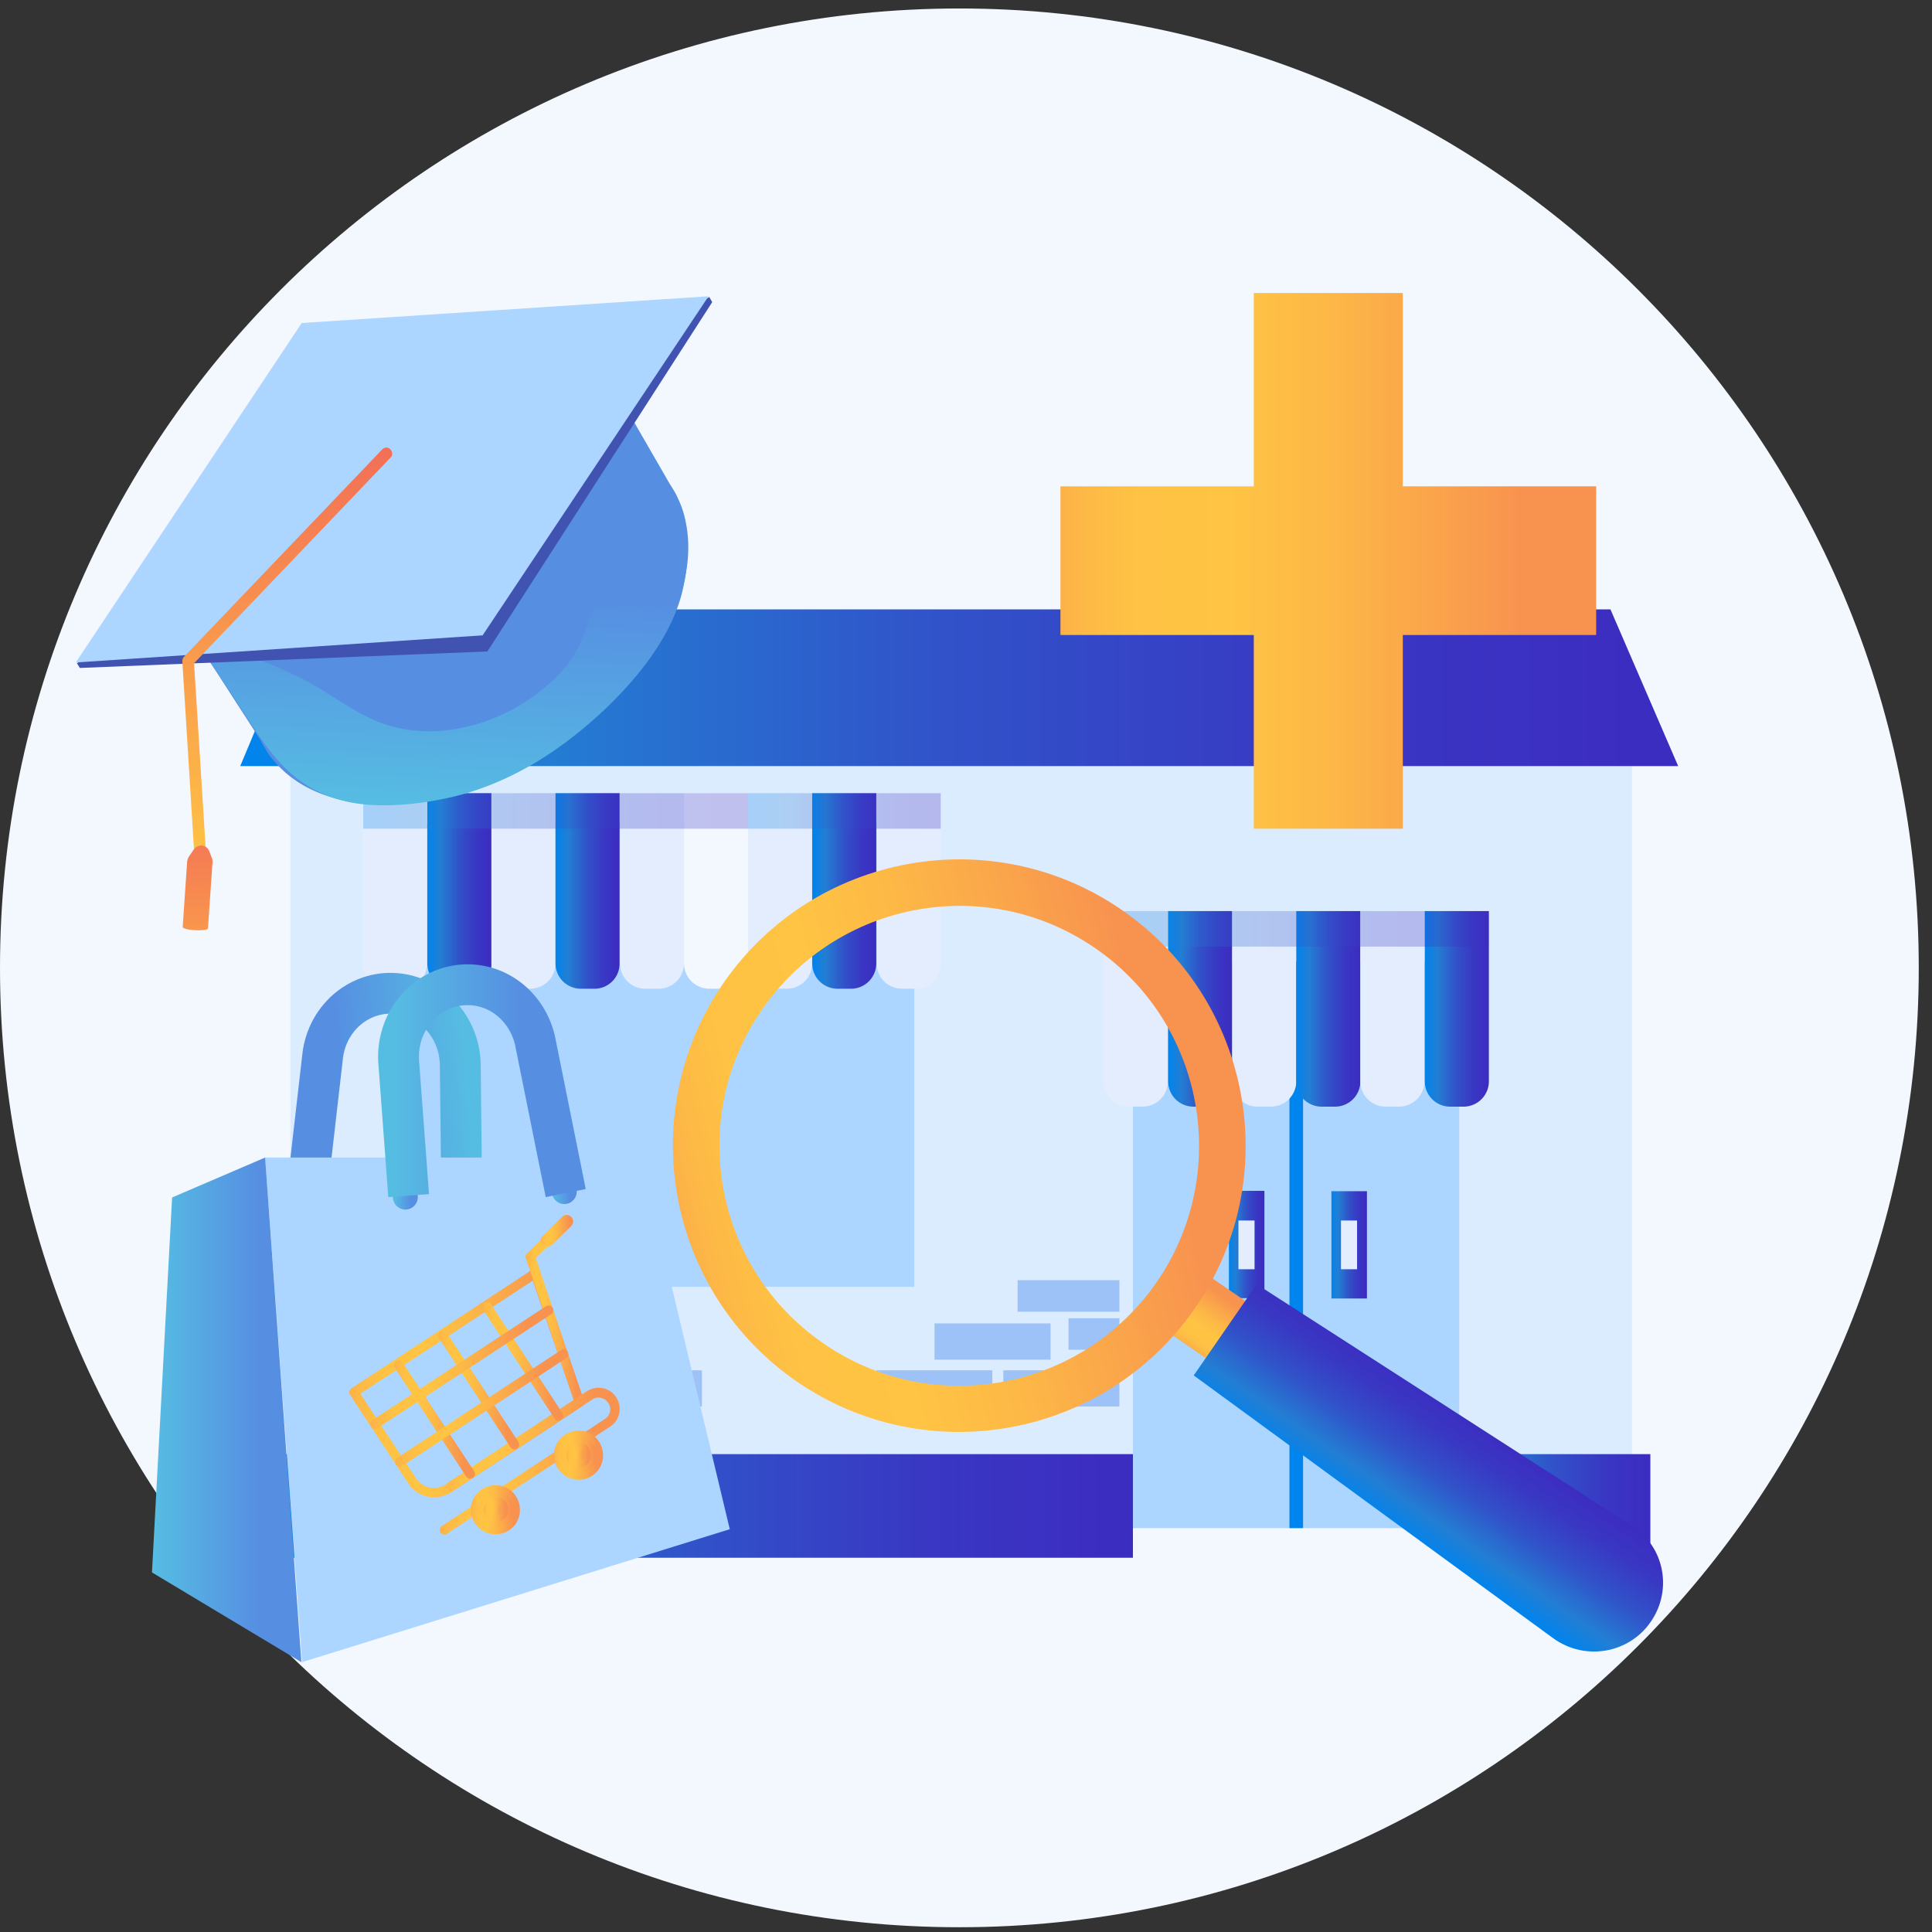 <svg width="142" height="142" fill="none" xmlns="http://www.w3.org/2000/svg"><rect width="100%" height="100%" fill="#333333" stroke="none"/><path d="M70.513 141.65c38.944 0 70.514-31.57 70.514-70.514 0-38.943-31.57-70.513-70.513-70.513C31.57.623 0 32.193 0 71.136c0 38.944 31.57 70.514 70.513 70.514z" fill="#F3F8FF"/><path d="M119.955 56.307H21.344v56.007h98.611V56.307z" fill="#DCECFF"/><path d="M123.346 56.308H17.656l4.818-11.519h95.893l4.979 11.52z" fill="url(#paint0_linear)"/><path d="M67.203 60.533H28.582V94.58h38.62V60.533zm40.048 10.145h-23.98v41.635h23.98V70.678z" fill="#ACD5FF"/><path d="M83.27 106.877H19.512v7.616H83.27v-7.616z" fill="url(#paint1_linear)"/><path d="M121.299 106.877h-14.022v7.616h14.022v-7.616z" fill="url(#paint2_linear)"/><path d="M95.273 70.678v41.635" stroke="url(#paint3_linear)" stroke-miterlimit="10"/><path d="M92.933 87.527h-2.61v7.886h2.61v-7.886z" fill="url(#paint4_linear)"/><path d="M100.468 87.553h-2.61v7.885h2.61v-7.885z" fill="url(#paint5_linear)"/><path d="M92.208 89.707h-1.185v3.58h1.185v-3.58zm7.535 0h-1.184v3.58h1.184v-3.58zm-15.773-8.37h-.996a1.86 1.86 0 01-1.857-1.857V66.965h4.71V79.48a1.844 1.844 0 01-1.857 1.857z" fill="#E3EDFE"/><path d="M88.708 81.337h-.995a1.86 1.86 0 01-1.857-1.857V66.965h4.71V79.48a1.86 1.86 0 01-1.858 1.857z" fill="url(#paint6_linear)"/><path d="M93.417 81.337h-.996a1.86 1.86 0 01-1.857-1.857V66.965h4.71V79.48a1.86 1.86 0 01-1.857 1.857z" fill="#E3EDFE"/><path d="M98.128 81.337h-.996a1.86 1.86 0 01-1.857-1.857V66.965h4.71V79.48a1.86 1.86 0 01-1.857 1.857z" fill="url(#paint7_linear)"/><path d="M102.837 81.337h-.996a1.86 1.86 0 01-1.857-1.857V66.965h4.71V79.48a1.86 1.86 0 01-1.857 1.857z" fill="#E3EDFE"/><path d="M107.574 81.337h-.996a1.86 1.86 0 01-1.857-1.857V66.965h4.71V79.48a1.861 1.861 0 01-1.857 1.857z" fill="url(#paint8_linear)"/><path opacity=".28" d="M109.403 66.965H81.117v2.61h28.286v-2.61z" fill="url(#paint9_linear)"/><path d="M29.552 72.67h-1.023a1.86 1.86 0 01-1.857-1.856V58.299h4.71v12.515c.027 1.022-.808 1.857-1.83 1.857z" fill="#E3EDFE"/><path d="M34.263 72.67h-.996a1.86 1.86 0 01-1.857-1.856V58.299h4.71v12.515a1.86 1.86 0 01-1.857 1.857z" fill="url(#paint10_linear)"/><path d="M38.972 72.67h-.996a1.86 1.86 0 01-1.857-1.856V58.299h4.71v12.515a1.86 1.86 0 01-1.857 1.857z" fill="#E3EDFE"/><path d="M43.681 72.67h-.996a1.86 1.86 0 01-1.857-1.856V58.299h4.71v12.515a1.844 1.844 0 01-1.857 1.857z" fill="url(#paint11_linear)"/><path d="M48.417 72.67h-.995a1.86 1.86 0 01-1.857-1.856V58.299h4.71v12.515a1.86 1.86 0 01-1.858 1.857z" fill="#E3EDFE"/><path d="M53.128 72.67h-.996a1.86 1.86 0 01-1.857-1.856V58.299h4.71v12.515a1.86 1.86 0 01-1.857 1.857z" fill="#F3F8FF"/><path opacity=".28" d="M54.985 58.299H26.7v2.61h28.286V58.3z" fill="url(#paint12_linear)"/><path d="M57.837 72.67h-.996a1.86 1.86 0 01-1.857-1.856V58.299h4.71v12.515a1.86 1.86 0 01-1.857 1.857z" fill="#E3EDFE"/><path d="M62.548 72.67h-.996a1.86 1.86 0 01-1.857-1.856V58.299h4.71v12.515a1.86 1.86 0 01-1.857 1.857z" fill="url(#paint13_linear)"/><path d="M67.284 72.67h-.995a1.86 1.86 0 01-1.857-1.856V58.299h4.71v12.515a1.86 1.86 0 01-1.858 1.857z" fill="#E3EDFE"/><path opacity=".28" d="M69.14 58.299H54.985v2.61h14.157V58.3z" fill="url(#paint14_linear)"/><path opacity=".78" d="M39.804 100.715H29.04v2.664h10.765v-2.664zm11.789 0H40.828v2.664h10.765v-2.664zm21.343 0h-8.532v2.664h8.532v-2.664zm9.338 0h-8.532v2.664h8.532v-2.664zm-5.059-3.445h-8.531v2.664h8.531v-2.665zm5.059-.377h-3.74v2.314h3.74v-2.314zm.001-2.799h-7.482v2.314h7.482v-2.314z" fill="#8CB6F5"/><path d="M117.316 35.745h-14.21v-14.21H92.152v14.21h-14.21v10.927h14.21V60.91h10.954V46.672h14.21V35.746z" fill="url(#paint15_linear)"/><path d="M33.939 88.092l-.108-9.796c-.027-3.095-2.583-5.518-5.544-5.275-2.395.215-4.306 2.153-4.575 4.629L22.42 88.9" stroke="url(#paint16_linear)" stroke-width="3" stroke-miterlimit="10"/><path d="M19.484 85.078l2.719 37.087 31.435-9.77-6.54-27.317H19.484z" fill="#ACD5FF"/><path d="M12.65 88.012l6.836-2.934 2.665 37.087-10.981-6.594 1.48-27.56z" fill="url(#paint17_linear)"/><path d="M29.794 88.9a.915.915 0 100-1.83.915.915 0 000 1.83z" fill="url(#paint18_linear)"/><path d="M41.474 88.496a.915.915 0 100-1.83.915.915 0 000 1.83z" fill="url(#paint19_linear)"/><path d="M30.035 87.877l-.727-9.77c-.242-3.094 2.1-5.732 5.06-5.732 2.395 0 4.468 1.75 4.979 4.225l2.234 11.089" stroke="url(#paint20_linear)" stroke-width="3" stroke-miterlimit="10"/><path d="M31.894 110.054c-.162 0-.296-.027-.458-.054-.592-.135-1.103-.457-1.426-.969l-4.28-6.513c-.053-.081-.08-.161-.053-.269a.413.413 0 01.161-.215l13.322-8.747a.289.289 0 01.296-.027.292.292 0 01.216.215l3.256 9.474c.054.161 0 .323-.134.403l-9.662 6.352c-.377.215-.808.35-1.238.35zm-5.41-7.617l4.09 6.217a1.6 1.6 0 00.997.673c.403.081.834 0 1.184-.215l9.42-6.19-3.015-8.801-12.676 8.316z" fill="url(#paint21_linear)"/><path d="M42.578 103.408a.338.338 0 01-.323-.243l-3.606-10.684a.326.326 0 01.08-.35l2.369-2.288a.341.341 0 01.484 0 .341.341 0 010 .485l-2.207 2.126 3.526 10.469c.054.188-.027.377-.215.431-.027.027-.054.054-.108.054z" fill="url(#paint22_linear)"/><path d="M32.672 112.798a.373.373 0 01-.296-.161.351.351 0 01.108-.485l11.977-7.858c.403-.27.51-.808.242-1.185-.27-.403-.808-.511-1.184-.242l-10.147 6.648a.35.35 0 01-.484-.108.35.35 0 01.107-.484l10.147-6.675c.726-.457 1.695-.269 2.153.458.457.726.269 1.695-.458 2.153l-11.976 7.858c-.054.081-.135.081-.189.081z" fill="url(#paint23_linear)"/><path d="M41.232 107.821c.484.726 1.453.942 2.18.457.726-.484.942-1.453.457-2.18-.484-.726-1.453-.942-2.18-.457-.753.457-.942 1.453-.457 2.18z" fill="url(#paint24_linear)"/><path d="M41.016 107.954c-.539-.834-.323-1.965.51-2.503.835-.538 1.966-.323 2.504.511.538.835.323 1.965-.511 2.503-.808.539-1.938.323-2.503-.511zm.403-.269c.404.619 1.238.78 1.857.377a1.34 1.34 0 00-1.48-2.234 1.341 1.341 0 00-.377 1.857z" fill="url(#paint25_linear)"/><path d="M41.985 107.308c.216.296.62.403.916.188.295-.215.403-.619.188-.915-.215-.296-.62-.404-.915-.188a.633.633 0 00-.189.915z" fill="url(#paint26_linear)"/><path d="M41.77 107.443c-.27-.431-.162-.996.269-1.265.43-.269.996-.162 1.265.269.269.431.161.996-.27 1.265-.403.269-.968.162-1.264-.269zm.403-.269a.465.465 0 00.593.134.465.465 0 00.134-.592.465.465 0 00-.592-.134.414.414 0 00-.135.592z" fill="url(#paint27_linear)"/><path d="M35.121 111.831c.485.726 1.454.942 2.18.457.727-.484.942-1.453.458-2.18-.485-.727-1.453-.942-2.18-.457a1.566 1.566 0 00-.458 2.18z" fill="url(#paint28_linear)"/><path d="M34.906 111.964c-.538-.835-.323-1.965.511-2.503.835-.538 1.965-.323 2.503.511.539.835.323 1.965-.51 2.503-.808.538-1.939.323-2.504-.511zm.404-.269a1.341 1.341 0 002.234-1.481 1.34 1.34 0 00-1.857-.376 1.366 1.366 0 00-.377 1.857z" fill="url(#paint29_linear)"/><path d="M41.044 104.402a.373.373 0 01-.296-.161l-5.249-7.993a.35.35 0 11.593-.377l5.248 7.993a.35.35 0 01-.108.484c-.054.054-.108.054-.188.054z" fill="url(#paint30_linear)"/><path d="M37.815 106.529a.373.373 0 01-.296-.161l-5.248-7.994a.35.35 0 11.592-.376l5.248 7.993a.35.35 0 01-.108.484c-.08.054-.134.054-.188.054z" fill="url(#paint31_linear)"/><path d="M34.557 108.682a.371.371 0 01-.296-.162l-5.248-7.993a.351.351 0 11.592-.377l5.248 7.993a.351.351 0 01-.107.485.498.498 0 01-.189.054z" fill="url(#paint32_linear)"/><path d="M27.56 105.021a.373.373 0 01-.297-.161.351.351 0 01.108-.485l12.757-8.37a.35.35 0 11.377.592l-12.758 8.37c-.053.054-.134.054-.188.054z" fill="url(#paint33_linear)"/><path d="M29.39 107.792a.373.373 0 01-.297-.161.351.351 0 01.108-.485l12.03-7.912a.35.35 0 11.377.592l-12.03 7.912c-.054.054-.135.054-.189.054z" fill="url(#paint34_linear)"/><path d="M35.877 111.319c.215.296.619.404.915.189.296-.216.404-.619.188-.915-.215-.296-.619-.404-.915-.189-.296.189-.403.619-.188.915z" fill="url(#paint35_linear)"/><path d="M35.688 111.455c-.27-.431-.162-.996.269-1.265.43-.269.996-.162 1.265.269.269.43.161.996-.27 1.265-.43.269-.995.161-1.264-.269zm.377-.27a.464.464 0 00.592.135.465.465 0 00.134-.592.466.466 0 00-.592-.135c-.188.135-.269.404-.134.592z" fill="url(#paint36_linear)"/><path d="M40.477 91.564c.027-.027.054-.027.081-.053l1.427-1.4a.471.471 0 000-.673.471.471 0 00-.673 0l-1.427 1.4a.471.471 0 000 .672.452.452 0 00.593.054z" fill="url(#paint37_linear)"/><path d="M40.774 55.043c-7.858 5.168-16.901 5.464-20.696.808l-.027-.027a4.762 4.762 0 01-.43-.592c-.162-.27-.324-.539-.458-.808l-4.414-6.836-.915-1.426 9.097-5.787a27.712 27.712 0 015.221-4.494 25.317 25.317 0 016.944-3.257l9.096-5.786 5.06 8.774c.027.027.054.053.054.08.188.297.377.593.511.916.243.51.431 1.022.539 1.56 1.238 5.249-2.557 12.246-9.582 16.875z" fill="url(#paint38_linear)"/><path d="M40.828 55.096c-2.127 1.48-4.468 2.638-6.917 3.31-2.503.673-5.975 1.104-8.532.485-4.279-1.023-5.867-4.09-8.074-7.455-.834-1.292-1.776-2.53-2.53-3.876 2.557.081 5.68 1.4 7.913 2.584 1.91 1.023 3.687 2.503 5.786 3.149 4.656 1.453 10.174-.727 13.188-4.387 1.83-2.234 1.75-5.544 3.983-7.536 1.427-1.292 3.418-1.803 4.764-3.23-.242.243.135 2.369.108 2.827a13.882 13.882 0 01-.485 2.96c-.673 2.26-1.991 4.28-3.526 6.056-1.668 1.884-3.58 3.66-5.678 5.113z" fill="url(#paint39_linear)"/><path d="M51.217 22.368l-28.744 1.884-15.96 23.98-.86.512.215.35 29.954-1.212 16.525-25.675-.215-.377-.915.538z" fill="url(#paint40_linear)"/><path d="M22.176 23.742L5.57 48.691l29.901-1.992 16.606-24.922-29.901 1.965z" fill="#ACD5FF"/><path d="M14.748 63.79a.437.437 0 01-.43-.404l-.916-14.775c0-.108.027-.242.108-.323l14.587-15.26c.162-.162.43-.188.592 0 .162.161.189.43.027.592L14.264 48.745l.915 14.588c0 .242-.162.43-.431.457 0 0 .027 0 0 0z" fill="url(#paint41_linear)"/><path d="M13.886 62.956l.35-.512a.715.715 0 01.592-.296.667.667 0 01.539.377l.215.565a.785.785 0 01.027.431l-.323 4.71c0 .108-.404.161-.942.135-.538-.028-.942-.135-.915-.243l.323-4.737c0-.134.054-.296.134-.43z" fill="url(#paint42_linear)"/><path d="M96.835 99.288l-2.907 4.198-8.424-5.813 2.907-4.198 8.424 5.813z" fill="url(#paint43_linear)"/><path d="M82.462 66.885c-9.554-6.593-22.66-4.198-29.282 5.356-6.593 9.555-4.198 22.661 5.356 29.282 9.555 6.594 22.661 4.199 29.282-5.356 6.62-9.554 4.199-22.688-5.356-29.282zM85.02 94.23c-5.544 8.02-16.525 10.038-24.518 4.494-8.02-5.544-10.039-16.525-4.495-24.518 5.544-8.02 16.525-10.039 24.519-4.495 7.993 5.518 10.011 16.498 4.494 24.519z" fill="url(#paint44_linear)"/><path d="M121.326 119.205c-1.614 2.341-4.844 2.88-7.159 1.211l-26.429-19.324 4.63-6.701 27.505 17.709c2.449 1.507 3.095 4.737 1.453 7.105z" fill="url(#paint45_linear)"/><defs><linearGradient id="paint0_linear" x1="17.668" y1="50.542" x2="123.343" y2="50.542" gradientUnits="userSpaceOnUse"><stop stop-color="#0084ED"/><stop offset=".205" stop-color="#237ED3"/><stop offset=".491" stop-color="#3152C9"/><stop offset=".767" stop-color="#3937C3"/><stop offset=".967" stop-color="#3C2DC1"/></linearGradient><linearGradient id="paint1_linear" x1="19.51" y1="110.676" x2="83.274" y2="110.676" gradientUnits="userSpaceOnUse"><stop stop-color="#0084ED"/><stop offset=".205" stop-color="#237ED3"/><stop offset=".491" stop-color="#3152C9"/><stop offset=".767" stop-color="#3937C3"/><stop offset=".967" stop-color="#3C2DC1"/></linearGradient><linearGradient id="paint2_linear" x1="107.265" y1="110.676" x2="121.296" y2="110.676" gradientUnits="userSpaceOnUse"><stop stop-color="#0084ED"/><stop offset=".205" stop-color="#237ED3"/><stop offset=".491" stop-color="#3152C9"/><stop offset=".767" stop-color="#3937C3"/><stop offset=".967" stop-color="#3C2DC1"/></linearGradient><linearGradient id="paint3_linear" x1="-nan" y1="-nan" x2="-nan" y2="-nan" gradientUnits="userSpaceOnUse"><stop stop-color="#0084ED"/><stop offset=".205" stop-color="#237ED3"/><stop offset=".491" stop-color="#3152C9"/><stop offset=".767" stop-color="#3937C3"/><stop offset=".967" stop-color="#3C2DC1"/></linearGradient><linearGradient id="paint4_linear" x1="90.312" y1="91.467" x2="92.91" y2="91.467" gradientUnits="userSpaceOnUse"><stop stop-color="#0084ED"/><stop offset=".205" stop-color="#237ED3"/><stop offset=".491" stop-color="#3152C9"/><stop offset=".767" stop-color="#3937C3"/><stop offset=".967" stop-color="#3C2DC1"/></linearGradient><linearGradient id="paint5_linear" x1="97.846" y1="91.486" x2="100.445" y2="91.486" gradientUnits="userSpaceOnUse"><stop stop-color="#0084ED"/><stop offset=".205" stop-color="#237ED3"/><stop offset=".491" stop-color="#3152C9"/><stop offset=".767" stop-color="#3937C3"/><stop offset=".967" stop-color="#3C2DC1"/></linearGradient><linearGradient id="paint6_linear" x1="85.84" y1="74.158" x2="90.556" y2="74.158" gradientUnits="userSpaceOnUse"><stop stop-color="#0084ED"/><stop offset=".205" stop-color="#237ED3"/><stop offset=".491" stop-color="#3152C9"/><stop offset=".767" stop-color="#3937C3"/><stop offset=".967" stop-color="#3C2DC1"/></linearGradient><linearGradient id="paint7_linear" x1="95.272" y1="74.158" x2="99.987" y2="74.158" gradientUnits="userSpaceOnUse"><stop stop-color="#0084ED"/><stop offset=".205" stop-color="#237ED3"/><stop offset=".491" stop-color="#3152C9"/><stop offset=".767" stop-color="#3937C3"/><stop offset=".967" stop-color="#3C2DC1"/></linearGradient><linearGradient id="paint8_linear" x1="104.702" y1="74.158" x2="109.417" y2="74.158" gradientUnits="userSpaceOnUse"><stop stop-color="#0084ED"/><stop offset=".205" stop-color="#237ED3"/><stop offset=".491" stop-color="#3152C9"/><stop offset=".767" stop-color="#3937C3"/><stop offset=".967" stop-color="#3C2DC1"/></linearGradient><linearGradient id="paint9_linear" x1="81.123" y1="68.279" x2="109.417" y2="68.279" gradientUnits="userSpaceOnUse"><stop stop-color="#0084ED"/><stop offset=".205" stop-color="#237ED3"/><stop offset=".491" stop-color="#3152C9"/><stop offset=".767" stop-color="#3937C3"/><stop offset=".967" stop-color="#3C2DC1"/></linearGradient><linearGradient id="paint10_linear" x1="31.404" y1="65.477" x2="36.12" y2="65.477" gradientUnits="userSpaceOnUse"><stop stop-color="#0084ED"/><stop offset=".205" stop-color="#237ED3"/><stop offset=".491" stop-color="#3152C9"/><stop offset=".767" stop-color="#3937C3"/><stop offset=".967" stop-color="#3C2DC1"/></linearGradient><linearGradient id="paint11_linear" x1="40.834" y1="65.477" x2="45.549" y2="65.477" gradientUnits="userSpaceOnUse"><stop stop-color="#0084ED"/><stop offset=".205" stop-color="#237ED3"/><stop offset=".491" stop-color="#3152C9"/><stop offset=".767" stop-color="#3937C3"/><stop offset=".967" stop-color="#3C2DC1"/></linearGradient><linearGradient id="paint12_linear" x1="26.687" y1="59.598" x2="54.981" y2="59.598" gradientUnits="userSpaceOnUse"><stop stop-color="#0084ED"/><stop offset=".205" stop-color="#237ED3"/><stop offset=".491" stop-color="#3152C9"/><stop offset=".767" stop-color="#3937C3"/><stop offset=".967" stop-color="#3C2DC1"/></linearGradient><linearGradient id="paint13_linear" x1="59.697" y1="65.477" x2="64.413" y2="65.477" gradientUnits="userSpaceOnUse"><stop stop-color="#0084ED"/><stop offset=".205" stop-color="#237ED3"/><stop offset=".491" stop-color="#3152C9"/><stop offset=".767" stop-color="#3937C3"/><stop offset=".967" stop-color="#3C2DC1"/></linearGradient><linearGradient id="paint14_linear" x1="54.98" y1="59.598" x2="69.127" y2="59.598" gradientUnits="userSpaceOnUse"><stop stop-color="#0084ED"/><stop offset=".205" stop-color="#237ED3"/><stop offset=".491" stop-color="#3152C9"/><stop offset=".767" stop-color="#3937C3"/><stop offset=".967" stop-color="#3C2DC1"/></linearGradient><linearGradient id="paint15_linear" x1="77.941" y1="41.213" x2="117.314" y2="41.213" gradientUnits="userSpaceOnUse"><stop stop-color="#FCB148"/><stop offset=".052" stop-color="#FDBA46"/><stop offset=".142" stop-color="#FFC244"/><stop offset=".318" stop-color="#FFC444"/><stop offset=".485" stop-color="#FDB946"/><stop offset=".775" stop-color="#F99C4D"/><stop offset=".866" stop-color="#F8924F"/><stop offset="1" stop-color="#F8924F"/></linearGradient><linearGradient id="paint16_linear" x1="34.501" y1="80.097" x2="21.471" y2="81.227" gradientUnits="userSpaceOnUse"><stop stop-color="#56BDE2"/><stop offset=".709" stop-color="#568FE2"/></linearGradient><linearGradient id="paint17_linear" x1="11.178" y1="103.621" x2="22.162" y2="103.621" gradientUnits="userSpaceOnUse"><stop stop-color="#56BDE2"/><stop offset=".709" stop-color="#568FE2"/></linearGradient><linearGradient id="paint18_linear" x1="28.892" y1="87.989" x2="30.703" y2="87.989" gradientUnits="userSpaceOnUse"><stop stop-color="#56BDE2"/><stop offset=".709" stop-color="#568FE2"/></linearGradient><linearGradient id="paint19_linear" x1="40.566" y1="87.586" x2="42.377" y2="87.586" gradientUnits="userSpaceOnUse"><stop stop-color="#56BDE2"/><stop offset=".709" stop-color="#568FE2"/></linearGradient><linearGradient id="paint20_linear" x1="28.889" y1="79.952" x2="41.967" y2="79.952" gradientUnits="userSpaceOnUse"><stop stop-color="#56BDE2"/><stop offset=".709" stop-color="#568FE2"/></linearGradient><linearGradient id="paint21_linear" x1="25.663" y1="101.639" x2="42.936" y2="101.639" gradientUnits="userSpaceOnUse"><stop stop-color="#FCB148"/><stop offset=".052" stop-color="#FDBA46"/><stop offset=".142" stop-color="#FFC244"/><stop offset=".318" stop-color="#FFC444"/><stop offset=".485" stop-color="#FDB946"/><stop offset=".775" stop-color="#F99C4D"/><stop offset=".866" stop-color="#F8924F"/><stop offset="1" stop-color="#F8924F"/></linearGradient><linearGradient id="paint22_linear" x1="38.649" y1="96.567" x2="42.936" y2="96.567" gradientUnits="userSpaceOnUse"><stop stop-color="#FCB148"/><stop offset=".052" stop-color="#FDBA46"/><stop offset=".142" stop-color="#FFC244"/><stop offset=".318" stop-color="#FFC444"/><stop offset=".485" stop-color="#FDB946"/><stop offset=".775" stop-color="#F99C4D"/><stop offset=".866" stop-color="#F8924F"/><stop offset="1" stop-color="#F8924F"/></linearGradient><linearGradient id="paint23_linear" x1="32.317" y1="107.416" x2="45.538" y2="107.416" gradientUnits="userSpaceOnUse"><stop stop-color="#FCB148"/><stop offset=".052" stop-color="#FDBA46"/><stop offset=".142" stop-color="#FFC244"/><stop offset=".318" stop-color="#FFC444"/><stop offset=".485" stop-color="#FDB946"/><stop offset=".775" stop-color="#F99C4D"/><stop offset=".866" stop-color="#F8924F"/><stop offset="1" stop-color="#F8924F"/></linearGradient><linearGradient id="paint24_linear" x1="40.964" y1="106.948" x2="44.115" y2="106.948" gradientUnits="userSpaceOnUse"><stop stop-color="#FCB148"/><stop offset=".052" stop-color="#FDBA46"/><stop offset=".142" stop-color="#FFC244"/><stop offset=".318" stop-color="#FFC444"/><stop offset=".485" stop-color="#FDB946"/><stop offset=".775" stop-color="#F99C4D"/><stop offset=".866" stop-color="#F8924F"/><stop offset="1" stop-color="#F8924F"/></linearGradient><linearGradient id="paint25_linear" x1="40.726" y1="106.947" x2="44.352" y2="106.947" gradientUnits="userSpaceOnUse"><stop stop-color="#FCB148"/><stop offset=".052" stop-color="#FDBA46"/><stop offset=".142" stop-color="#FFC244"/><stop offset=".318" stop-color="#FFC444"/><stop offset=".485" stop-color="#FDB946"/><stop offset=".775" stop-color="#F99C4D"/><stop offset=".866" stop-color="#F8924F"/><stop offset="1" stop-color="#F8924F"/></linearGradient><linearGradient id="paint26_linear" x1="41.87" y1="106.946" x2="43.21" y2="106.946" gradientUnits="userSpaceOnUse"><stop stop-color="#FCB148"/><stop offset=".052" stop-color="#FDBA46"/><stop offset=".142" stop-color="#FFC244"/><stop offset=".318" stop-color="#FFC444"/><stop offset=".485" stop-color="#FDB946"/><stop offset=".775" stop-color="#F99C4D"/><stop offset=".866" stop-color="#F8924F"/><stop offset="1" stop-color="#F8924F"/></linearGradient><linearGradient id="paint27_linear" x1="41.632" y1="106.947" x2="43.448" y2="106.947" gradientUnits="userSpaceOnUse"><stop stop-color="#FCB148"/><stop offset=".052" stop-color="#FDBA46"/><stop offset=".142" stop-color="#FFC244"/><stop offset=".318" stop-color="#FFC444"/><stop offset=".485" stop-color="#FDB946"/><stop offset=".775" stop-color="#F99C4D"/><stop offset=".866" stop-color="#F8924F"/><stop offset="1" stop-color="#F8924F"/></linearGradient><linearGradient id="paint28_linear" x1="34.859" y1="110.957" x2="38.009" y2="110.957" gradientUnits="userSpaceOnUse"><stop stop-color="#FCB148"/><stop offset=".052" stop-color="#FDBA46"/><stop offset=".142" stop-color="#FFC244"/><stop offset=".318" stop-color="#FFC444"/><stop offset=".485" stop-color="#FDB946"/><stop offset=".775" stop-color="#F99C4D"/><stop offset=".866" stop-color="#F8924F"/><stop offset="1" stop-color="#F8924F"/></linearGradient><linearGradient id="paint29_linear" x1="34.621" y1="110.956" x2="38.247" y2="110.956" gradientUnits="userSpaceOnUse"><stop stop-color="#FCB148"/><stop offset=".052" stop-color="#FDBA46"/><stop offset=".142" stop-color="#FFC244"/><stop offset=".318" stop-color="#FFC444"/><stop offset=".485" stop-color="#FDB946"/><stop offset=".775" stop-color="#F99C4D"/><stop offset=".866" stop-color="#F8924F"/><stop offset="1" stop-color="#F8924F"/></linearGradient><linearGradient id="paint30_linear" x1="35.449" y1="100.066" x2="41.392" y2="100.066" gradientUnits="userSpaceOnUse"><stop stop-color="#FCB148"/><stop offset=".052" stop-color="#FDBA46"/><stop offset=".142" stop-color="#FFC244"/><stop offset=".318" stop-color="#FFC444"/><stop offset=".485" stop-color="#FDB946"/><stop offset=".775" stop-color="#F99C4D"/><stop offset=".866" stop-color="#F8924F"/><stop offset="1" stop-color="#F8924F"/></linearGradient><linearGradient id="paint31_linear" x1="32.205" y1="102.198" x2="38.148" y2="102.198" gradientUnits="userSpaceOnUse"><stop stop-color="#FCB148"/><stop offset=".052" stop-color="#FDBA46"/><stop offset=".142" stop-color="#FFC244"/><stop offset=".318" stop-color="#FFC444"/><stop offset=".485" stop-color="#FDB946"/><stop offset=".775" stop-color="#F99C4D"/><stop offset=".866" stop-color="#F8924F"/><stop offset="1" stop-color="#F8924F"/></linearGradient><linearGradient id="paint32_linear" x1="28.958" y1="104.329" x2="34.902" y2="104.329" gradientUnits="userSpaceOnUse"><stop stop-color="#FCB148"/><stop offset=".052" stop-color="#FDBA46"/><stop offset=".142" stop-color="#FFC244"/><stop offset=".318" stop-color="#FFC444"/><stop offset=".485" stop-color="#FDB946"/><stop offset=".775" stop-color="#F99C4D"/><stop offset=".866" stop-color="#F8924F"/><stop offset="1" stop-color="#F8924F"/></linearGradient><linearGradient id="paint33_linear" x1="27.207" y1="100.489" x2="40.662" y2="100.489" gradientUnits="userSpaceOnUse"><stop stop-color="#FCB148"/><stop offset=".052" stop-color="#FDBA46"/><stop offset=".142" stop-color="#FFC244"/><stop offset=".318" stop-color="#FFC444"/><stop offset=".485" stop-color="#FDB946"/><stop offset=".775" stop-color="#F99C4D"/><stop offset=".866" stop-color="#F8924F"/><stop offset="1" stop-color="#F8924F"/></linearGradient><linearGradient id="paint34_linear" x1="29.032" y1="103.508" x2="41.759" y2="103.508" gradientUnits="userSpaceOnUse"><stop stop-color="#FCB148"/><stop offset=".052" stop-color="#FDBA46"/><stop offset=".142" stop-color="#FFC244"/><stop offset=".318" stop-color="#FFC444"/><stop offset=".485" stop-color="#FDB946"/><stop offset=".775" stop-color="#F99C4D"/><stop offset=".866" stop-color="#F8924F"/><stop offset="1" stop-color="#F8924F"/></linearGradient><linearGradient id="paint35_linear" x1="35.766" y1="110.957" x2="37.106" y2="110.957" gradientUnits="userSpaceOnUse"><stop stop-color="#FCB148"/><stop offset=".052" stop-color="#FDBA46"/><stop offset=".142" stop-color="#FFC244"/><stop offset=".318" stop-color="#FFC444"/><stop offset=".485" stop-color="#FDB946"/><stop offset=".775" stop-color="#F99C4D"/><stop offset=".866" stop-color="#F8924F"/><stop offset="1" stop-color="#F8924F"/></linearGradient><linearGradient id="paint36_linear" x1="35.527" y1="110.958" x2="37.343" y2="110.958" gradientUnits="userSpaceOnUse"><stop stop-color="#FCB148"/><stop offset=".052" stop-color="#FDBA46"/><stop offset=".142" stop-color="#FFC244"/><stop offset=".318" stop-color="#FFC444"/><stop offset=".485" stop-color="#FDB946"/><stop offset=".775" stop-color="#F99C4D"/><stop offset=".866" stop-color="#F8924F"/><stop offset="1" stop-color="#F8924F"/></linearGradient><linearGradient id="paint37_linear" x1="39.751" y1="90.466" x2="42.136" y2="90.466" gradientUnits="userSpaceOnUse"><stop stop-color="#FCB148"/><stop offset=".052" stop-color="#FDBA46"/><stop offset=".142" stop-color="#FFC244"/><stop offset=".318" stop-color="#FFC444"/><stop offset=".485" stop-color="#FDB946"/><stop offset=".775" stop-color="#F99C4D"/><stop offset=".866" stop-color="#F8924F"/><stop offset="1" stop-color="#F8924F"/></linearGradient><linearGradient id="paint38_linear" x1="15.11" y1=".486" x2="35.568" y2="50.523" gradientUnits="userSpaceOnUse"><stop stop-color="#56BDE2"/><stop offset=".709" stop-color="#568FE2"/></linearGradient><linearGradient id="paint39_linear" x1="32.061" y1="59.345" x2="32.846" y2="37.535" gradientUnits="userSpaceOnUse"><stop stop-color="#56BDE2"/><stop offset=".709" stop-color="#568FE2"/></linearGradient><linearGradient id="paint40_linear" x1="36.167" y1="52.855" x2="46.695" y2="78.364" gradientUnits="userSpaceOnUse"><stop stop-color="#4053B1"/><stop offset=".996" stop-color="#3C3B6B"/></linearGradient><linearGradient id="paint41_linear" x1="18.637" y1="64.205" x2="22.058" y2="32.229" gradientUnits="userSpaceOnUse"><stop stop-color="#FFC444"/><stop offset=".996" stop-color="#F36F56"/></linearGradient><linearGradient id="paint42_linear" x1="15.04" y1="78.695" x2="14.268" y2="59.441" gradientUnits="userSpaceOnUse"><stop stop-color="#FFC444"/><stop offset=".996" stop-color="#F36F56"/></linearGradient><linearGradient id="paint43_linear" x1="89.703" y1="100.509" x2="92.611" y2="96.296" gradientUnits="userSpaceOnUse"><stop stop-color="#FCB148"/><stop offset=".052" stop-color="#FDBA46"/><stop offset=".142" stop-color="#FFC244"/><stop offset=".318" stop-color="#FFC444"/><stop offset=".485" stop-color="#FDB946"/><stop offset=".775" stop-color="#F99C4D"/><stop offset=".866" stop-color="#F8924F"/><stop offset="1" stop-color="#F8924F"/></linearGradient><linearGradient id="paint44_linear" x1="50.09" y1="89.338" x2="90.926" y2="79.114" gradientUnits="userSpaceOnUse"><stop stop-color="#FCB148"/><stop offset=".052" stop-color="#FDBA46"/><stop offset=".142" stop-color="#FFC244"/><stop offset=".318" stop-color="#FFC444"/><stop offset=".485" stop-color="#FDB946"/><stop offset=".775" stop-color="#F99C4D"/><stop offset=".866" stop-color="#F8924F"/><stop offset="1" stop-color="#F8924F"/></linearGradient><linearGradient id="paint45_linear" x1="102.84" y1="112.518" x2="108.589" y2="104.19" gradientUnits="userSpaceOnUse"><stop stop-color="#0084ED"/><stop offset=".205" stop-color="#237ED3"/><stop offset=".491" stop-color="#3152C9"/><stop offset=".767" stop-color="#3937C3"/><stop offset=".967" stop-color="#3C2DC1"/></linearGradient></defs></svg>